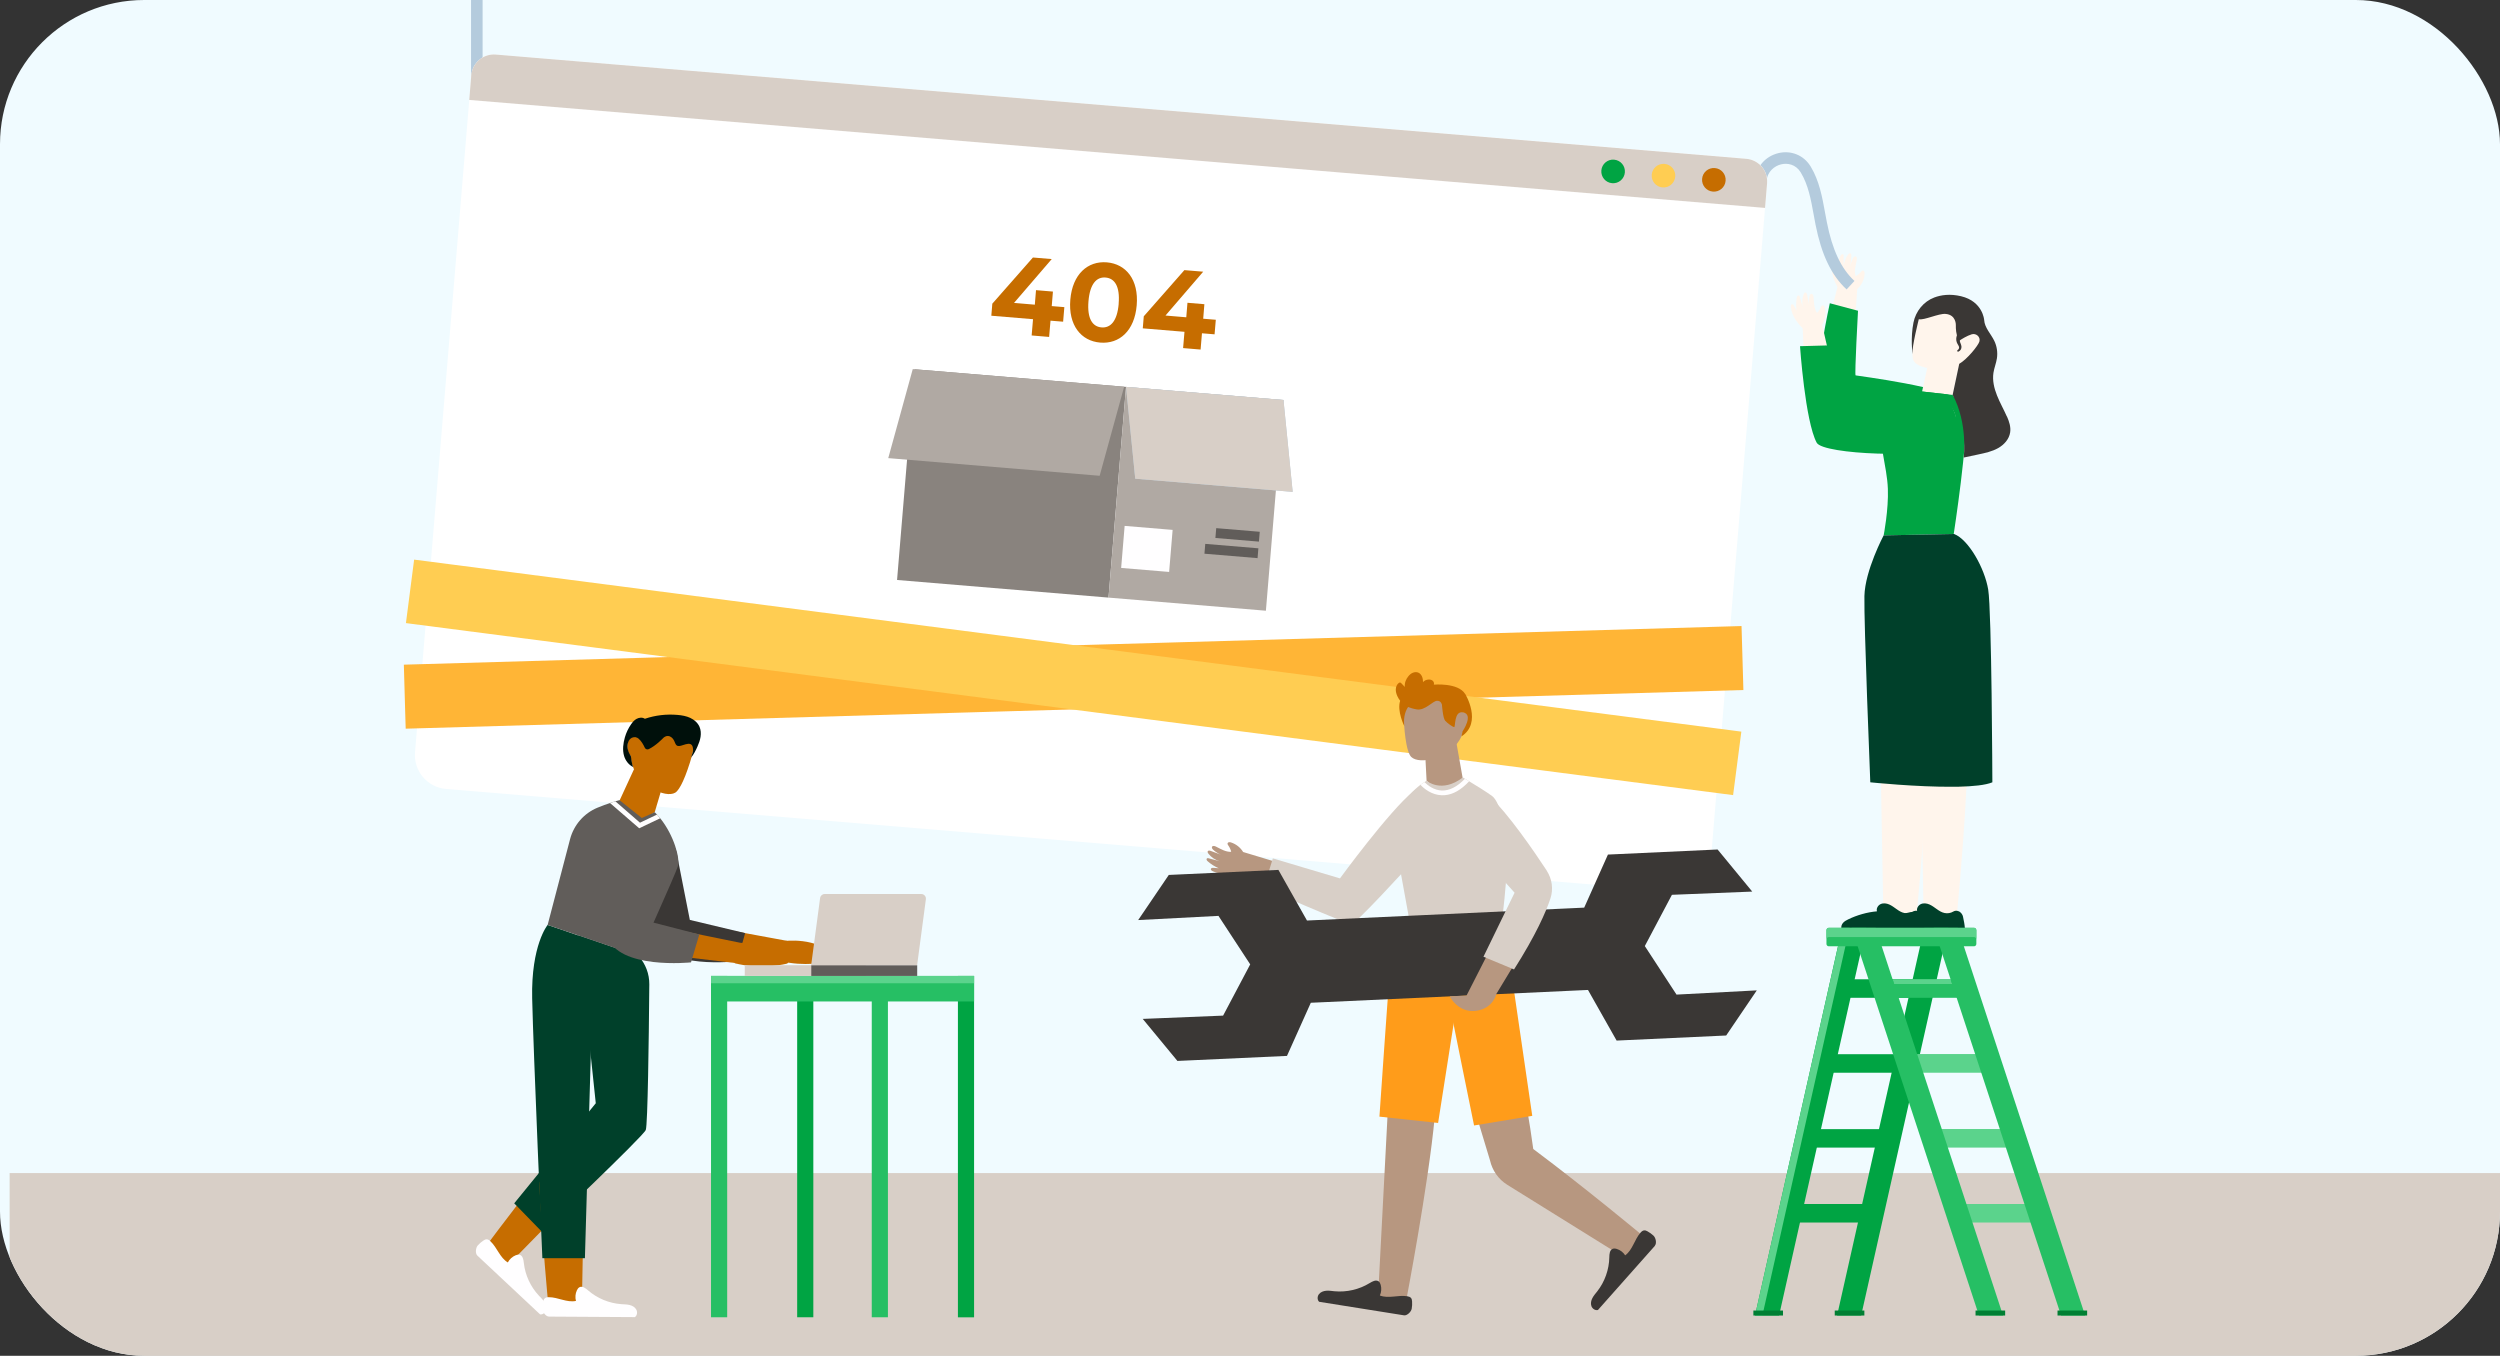 <svg width="260" height="141" viewBox="0 0 260 141" fill="none" xmlns="http://www.w3.org/2000/svg">
<rect x="0" y="0" width="260" height="141" fill="#333333" stroke="none"/>
<g clip-path="url(#clip0_9922_3070)">
<rect width="260" height="141" rx="15" fill="#F0FBFF"/>
<rect x="1" y="122" width="259" height="30" fill="#D8CFC7"/>
<path d="M203.751 42.932C203.77 41.921 202.977 41.072 201.981 40.899C199.552 40.47 193.15 39.345 192.815 39.286C192.529 39.236 193.115 30.585 193.15 30.062C193.603 29.663 193.884 29.095 193.919 28.468C193.919 28.394 193.919 28.311 193.889 28.241C193.854 28.172 193.781 28.118 193.707 28.133C193.638 28.143 193.593 28.207 193.549 28.261C193.391 28.454 193.199 28.611 192.982 28.73C192.81 28.187 192.992 27.6 193.105 27.042C193.135 26.899 193.13 26.702 192.987 26.662C192.864 26.628 192.76 26.756 192.706 26.869C192.563 27.146 192.47 27.447 192.425 27.753C192.465 27.383 192.499 27.008 192.539 26.638C192.548 26.524 192.539 26.376 192.425 26.346C192.337 26.322 192.258 26.401 192.203 26.47C191.913 26.85 191.745 27.328 191.74 27.807C191.74 27.407 191.74 27.013 191.74 26.613C191.74 26.564 191.74 26.509 191.706 26.475C191.661 26.425 191.578 26.425 191.523 26.465C191.469 26.499 191.435 26.564 191.405 26.623C191.203 27.023 191.07 27.457 191.006 27.901C190.971 27.723 190.937 27.546 190.902 27.363C190.883 27.254 190.833 27.126 190.725 27.126C190.621 27.126 190.567 27.245 190.547 27.343C190.439 27.847 190.508 28.37 190.666 28.858C190.774 29.204 190.932 29.534 191.095 29.86C190.562 31.903 188.206 41.294 189.754 42.158C191.494 43.125 201.237 45.76 201.853 45.696C202.287 45.651 203.721 44.408 203.751 42.932Z" fill="#FFF5EC"/>
<path d="M190.306 31.538L193.233 32.318C193.233 32.318 192.864 39.004 192.982 39.039C193.1 39.073 203.006 40.337 203.519 41.644C204.032 42.952 203.923 45.173 201.903 45.864C199.882 46.554 189.409 43.051 189.123 41.659C188.611 39.157 190.301 31.538 190.301 31.538H190.306Z" fill="#00A443"/>
<path d="M204.056 36.615L203.065 41.072L199.896 40.716L200.212 39.27L200.434 38.259L200.941 35.92L204.056 36.615Z" fill="#FFF5EC"/>
<path d="M203.189 55.531L195.9 55.679C195.9 55.679 196.422 53.004 196.338 50.838C196.318 50.25 196.24 49.643 196.146 49.046C196.042 48.4 195.919 47.773 195.826 47.201H195.821C195.712 46.525 195.633 45.937 195.668 45.503C195.865 43.11 199.896 40.716 199.896 40.716L203.065 41.072C203.065 41.072 204.022 42.212 204.342 43.514C204.766 45.237 203.189 55.531 203.189 55.531Z" fill="#00A443"/>
<path d="M203.317 43.11C203.051 42.133 202.045 41.546 201.045 41.659C198.595 41.94 192.139 42.676 191.799 42.715C191.508 42.75 189.621 34.286 189.507 33.778C189.828 33.265 189.936 32.643 189.793 32.031C189.773 31.957 189.754 31.878 189.704 31.824C189.655 31.77 189.566 31.735 189.497 31.77C189.433 31.799 189.409 31.873 189.379 31.938C189.286 32.164 189.143 32.372 188.97 32.544C188.65 32.071 188.66 31.459 188.61 30.891C188.596 30.743 188.536 30.556 188.389 30.561C188.26 30.561 188.201 30.714 188.177 30.842C188.118 31.148 188.113 31.464 188.157 31.77C188.088 31.4 188.019 31.034 187.945 30.664C187.925 30.551 187.871 30.413 187.758 30.413C187.669 30.413 187.61 30.511 187.58 30.595C187.408 31.044 187.383 31.548 187.511 32.011C187.398 31.631 187.29 31.247 187.176 30.867C187.161 30.822 187.147 30.768 187.107 30.743C187.053 30.709 186.974 30.733 186.93 30.783C186.885 30.832 186.871 30.901 186.861 30.965C186.782 31.404 186.777 31.858 186.841 32.303C186.757 32.14 186.674 31.977 186.59 31.819C186.54 31.72 186.457 31.612 186.353 31.641C186.255 31.671 186.24 31.799 186.245 31.898C186.284 32.411 186.496 32.895 186.787 33.319C186.989 33.62 187.23 33.892 187.482 34.158C187.551 36.265 187.95 45.943 189.68 46.327C191.622 46.762 201.715 46.52 202.287 46.283C202.691 46.115 203.711 44.516 203.322 43.095L203.317 43.11Z" fill="#FFF5EC"/>
<path d="M187.201 36.004L190.232 35.92C190.232 35.92 191.77 42.434 191.893 42.434C192.016 42.434 201.873 40.83 202.735 41.94C203.598 43.05 204.12 45.207 202.38 46.441C200.641 47.674 189.606 47.294 188.936 46.041C187.733 43.791 187.201 35.999 187.201 35.999V36.004Z" fill="#00A443"/>
<path d="M200.409 79.919C200.384 80.57 200.355 81.236 200.32 81.903C200.005 88.451 199.305 95.409 199.305 95.409L196.279 94.99L195.865 94.93L195.594 79.919H200.409Z" fill="#FFF5EC"/>
<path d="M200.163 96.534C200.138 96.149 200.059 95.774 199.98 95.399C199.966 95.325 199.951 95.246 199.916 95.177C199.872 95.069 199.798 94.975 199.709 94.896C199.512 94.708 199.202 94.659 198.97 94.797C198.699 94.96 198.369 95.019 198.058 94.955C197.758 94.896 197.491 94.728 197.245 94.55C196.994 94.373 196.752 94.185 196.471 94.062C196.19 93.943 195.86 93.899 195.584 94.027C195.308 94.156 195.111 94.486 195.205 94.777C194.185 94.866 193.115 95.172 192.198 95.621C192.011 95.71 191.824 95.814 191.686 95.967C191.548 96.12 191.459 96.337 191.508 96.539H200.163V96.534Z" fill="#00402A"/>
<path d="M204.593 79.919C204.564 80.748 204.524 81.592 204.48 82.44C204.15 88.831 203.489 95.409 203.489 95.409L200.552 95L200.049 94.93L199.778 79.919H204.593Z" fill="#FFF5EC"/>
<path d="M204.347 96.534C204.322 96.149 204.244 95.774 204.165 95.399C204.15 95.325 204.135 95.246 204.101 95.177C204.056 95.069 203.982 94.975 203.894 94.896C203.696 94.708 203.386 94.659 203.154 94.797C202.883 94.96 202.553 95.019 202.243 94.955C201.942 94.896 201.676 94.728 201.429 94.55C201.178 94.373 200.937 94.185 200.656 94.062C200.375 93.943 200.044 93.899 199.769 94.027C199.493 94.156 199.295 94.486 199.389 94.777C198.369 94.866 197.299 95.172 196.383 95.621C196.195 95.71 196.008 95.814 195.87 95.967C195.732 96.12 195.643 96.337 195.693 96.539H204.347V96.534Z" fill="#00402A"/>
<path d="M207.206 81.36C206.501 81.656 205.195 81.784 203.682 81.819C203.519 81.823 203.356 81.823 203.189 81.823C199.355 81.863 194.51 81.36 194.51 81.36C194.51 81.36 193.835 64.645 193.899 61.99C193.958 59.336 195.9 55.679 195.9 55.679L201.952 55.56L202.474 55.55L203.228 55.536C204.736 56.118 206.402 59.089 206.772 61.309C207.141 63.53 207.206 81.36 207.206 81.36Z" fill="#00402A"/>
<path d="M205.88 34.918C205.816 34.839 205.742 34.795 205.663 34.76C205.678 34.341 205.663 33.931 205.643 33.541C205.623 33.063 205.372 32.638 204.978 32.426C204.007 31.893 202.075 31.059 200.493 31.76C200.143 31.918 199.872 32.239 199.759 32.623C199.552 33.304 199.404 33.62 199.157 34.8C199.064 35.239 198.99 35.668 198.94 36.058C198.862 36.705 198.866 37.237 199.009 37.504C199.586 38.57 202.928 38.752 204.588 37.307C204.859 37.07 205.062 36.813 205.214 36.542C205.835 36.181 206.19 35.288 205.875 34.918H205.88Z" fill="#FFF5EC"/>
<path d="M208.713 43.317C208.388 42.577 207.984 41.876 207.688 41.126C207.388 40.376 207.196 39.562 207.319 38.767C207.398 38.259 207.6 37.78 207.679 37.272C207.772 36.655 207.679 36.004 207.403 35.441C207.048 34.711 206.397 34.084 206.353 33.275C206.353 33.275 206.22 31.35 203.948 30.807C202.804 30.536 201.873 30.674 201.163 30.94C200.044 31.365 199.236 32.371 199 33.546C198.684 35.115 198.891 36.823 198.891 36.823C198.837 36.023 199.556 33.196 199.556 33.196C200.084 33.339 201.626 32.579 202.351 32.648C203.44 32.746 203.406 33.788 203.406 33.788C203.406 33.788 203.381 34.365 203.519 34.873C203.435 35.11 203.42 35.367 203.504 35.599C203.583 35.806 203.701 35.934 203.736 36.068C203.775 36.186 203.711 36.339 203.593 36.408C203.553 36.433 203.539 36.477 203.553 36.522C203.573 36.566 203.622 36.591 203.672 36.571C203.879 36.492 204.022 36.265 203.992 36.028C203.962 35.801 203.849 35.638 203.829 35.5C203.82 35.466 203.829 35.431 203.829 35.392C203.977 35.293 204.559 34.918 205.066 34.765C205.52 34.632 205.988 35.041 205.86 35.5C205.86 35.5 205.86 35.51 205.86 35.515C205.732 35.944 204.603 37.351 203.76 37.839L203.075 41.067C204.687 44.023 204.224 47.586 204.224 47.586C204.741 47.477 205.234 47.368 205.756 47.26C206.456 47.112 207.171 46.959 207.797 46.608C208.423 46.258 208.955 45.671 209.058 44.96C209.142 44.398 208.95 43.83 208.723 43.312L208.713 43.317Z" fill="#3A3735"/>
<path d="M200.596 103.769L200.399 101.844H191.232L191.434 103.769H200.596Z" fill="#00A443"/>
<path d="M198.6 111.561L198.403 109.636H189.236L189.438 111.561H198.6Z" fill="#00A443"/>
<path d="M196.604 119.353L196.407 117.428H187.24L187.438 119.353H196.604Z" fill="#00A443"/>
<path d="M194.608 127.14L194.411 125.216H185.244L185.442 127.14H194.608Z" fill="#00A443"/>
<path d="M191.055 136.817H193.559L202.622 96.5H200.118L191.055 136.817Z" fill="#00A443"/>
<path d="M182.519 136.817H185.023L194.086 96.5H191.577L182.519 136.817Z" fill="#00A443"/>
<path d="M192.351 96.5L183.288 136.817H182.519L191.582 96.5H192.351Z" fill="#5BD38C"/>
<path d="M185.432 136.299H182.351V136.817H185.432V136.299Z" fill="#007F33"/>
<path d="M193.894 136.299H190.813V136.817H193.894V136.299Z" fill="#007F33"/>
<path d="M204.514 103.773V101.849H195.348V103.773H204.514Z" fill="#26BF64"/>
<path d="M203.021 102.338H196.994L196.831 101.844H202.859L203.021 102.338Z" fill="#5BD38C"/>
<path d="M207.319 111.561V109.636H198.152V111.561H207.319Z" fill="#5BD38C"/>
<path d="M205.609 110.13H199.581L199.418 109.636H205.446L205.609 110.13Z" fill="#5BD38C"/>
<path d="M210.118 119.353V117.428H200.951V119.353H210.118Z" fill="#5BD38C"/>
<path d="M208.157 117.922H202.129L201.967 117.428H207.994L208.157 117.922Z" fill="#5BD38C"/>
<path d="M212.927 127.14V125.216H203.76V127.14H212.927Z" fill="#5BD38C"/>
<path d="M210.7 125.709H204.672L204.51 125.216H210.537L210.7 125.709Z" fill="#5BD38C"/>
<path d="M208.319 136.817H205.815L192.568 96.5H195.071L208.319 136.817Z" fill="#26BF64"/>
<path d="M208.536 136.299H205.456V136.817H208.536V136.299Z" fill="#007F33"/>
<path d="M216.855 136.817H214.352L201.104 96.5H203.613L216.855 136.817Z" fill="#26BF64"/>
<path d="M217.062 136.299H213.982V136.817H217.062V136.299Z" fill="#007F33"/>
<path d="M205.54 96.737V98.168C205.54 98.306 205.431 98.415 205.293 98.415H190.197C190.059 98.415 189.951 98.306 189.951 98.168V96.737C189.951 96.599 190.059 96.49 190.197 96.49H205.293C205.431 96.49 205.54 96.599 205.54 96.737Z" fill="#26BF64"/>
<path d="M205.539 96.737V97.699C205.539 97.566 205.431 97.452 205.293 97.452H190.197C190.059 97.452 189.951 97.566 189.951 97.699V96.737C189.951 96.603 190.059 96.49 190.197 96.49H205.293C205.431 96.49 205.539 96.603 205.539 96.737Z" fill="#5BD38C"/>
<path d="M50.191 -58H48.989V19.457H50.191V-58Z" fill="#B4CBDD"/>
<path d="M182.736 30.709L181.538 30.61L182.524 18.741C182.637 17.36 183.593 16.254 184.954 15.924C186.27 15.608 187.581 16.141 188.285 17.281L188.32 17.335C189.207 18.811 189.513 20.498 189.808 22.127C189.867 22.457 189.926 22.788 189.995 23.119C190.562 25.991 191.474 27.93 192.864 29.218L192.046 30.102C190.459 28.631 189.434 26.489 188.813 23.351C188.749 23.015 188.685 22.68 188.625 22.339C188.335 20.745 188.064 19.24 187.29 17.957L187.265 17.913C186.748 17.074 185.875 16.935 185.235 17.093C184.589 17.246 183.805 17.799 183.722 18.84L182.736 30.709Z" fill="#B4CBDD"/>
<path d="M174.111 92.7L46.386 82.05C44.444 81.888 43.001 80.18 43.163 78.236L49.018 7.83C49.127 6.528 50.27 5.56 51.571 5.669L181.622 16.511C182.923 16.619 183.889 17.764 183.781 19.067L177.926 89.472C177.763 91.417 176.058 92.863 174.116 92.7H174.111Z" fill="white"/>
<path d="M183.564 21.623L48.801 10.392L49.013 7.836C49.122 6.533 50.265 5.566 51.566 5.674L181.617 16.516C182.918 16.625 183.884 17.769 183.776 19.072L183.564 21.633V21.623Z" fill="#D8CFC7"/>
<path d="M168.986 17.932C168.931 18.608 168.335 19.112 167.66 19.052C166.985 18.998 166.482 18.401 166.541 17.725C166.595 17.049 167.192 16.546 167.867 16.605C168.542 16.664 169.045 17.256 168.986 17.932Z" fill="#00A443"/>
<path d="M174.224 18.372C174.17 19.048 173.574 19.551 172.899 19.492C172.223 19.437 171.721 18.84 171.78 18.164C171.834 17.488 172.43 16.985 173.106 17.044C173.781 17.098 174.284 17.695 174.224 18.372Z" fill="#FFCD52"/>
<path d="M179.463 18.806C179.409 19.482 178.813 19.985 178.138 19.926C177.462 19.872 176.96 19.274 177.019 18.598C177.073 17.922 177.669 17.419 178.345 17.478C179.02 17.532 179.523 18.13 179.463 18.806Z" fill="#C66D00"/>
<path d="M110.564 33.457L109.253 33.349L109.11 35.041L107.292 34.888L107.435 33.196L103.098 32.836L103.201 31.582L107.425 26.78L109.381 26.943L105.458 31.503L107.622 31.686L107.745 30.176L109.505 30.324L109.381 31.834L110.692 31.942L110.564 33.462V33.457Z" fill="#C66D00"/>
<path d="M111.313 31.168C111.535 28.508 113.132 27.121 115.113 27.284C117.104 27.452 118.44 29.08 118.218 31.745C117.996 34.41 116.409 35.797 114.418 35.629C112.437 35.466 111.091 33.832 111.313 31.168ZM116.34 31.587C116.493 29.756 115.911 28.942 114.98 28.863C114.058 28.784 113.354 29.495 113.201 31.326C113.048 33.156 113.63 33.971 114.551 34.05C115.483 34.129 116.192 33.423 116.345 31.587H116.34Z" fill="#C66D00"/>
<path d="M126.315 34.77L125.004 34.661L124.862 36.354L123.043 36.201L123.186 34.508L118.849 34.148L118.952 32.895L123.176 28.093L125.133 28.256L121.21 32.816L123.373 32.998L123.496 31.488L125.256 31.637L125.133 33.147L126.444 33.255L126.315 34.775V34.77Z" fill="#C66D00"/>
<path d="M117.105 40.237L95.117 38.404L93.294 60.318L115.283 62.151L117.105 40.237Z" fill="#89837E"/>
<path d="M133.476 41.601L117.106 40.236L115.284 62.15L131.653 63.515L133.476 41.601Z" fill="#B0A9A3"/>
<path d="M121.953 55.109L116.963 54.693L116.6 59.065L121.59 59.481L121.953 55.109Z" fill="#FFFEFF"/>
<path d="M131.015 55.305L126.487 54.927L126.402 55.95L130.93 56.328L131.015 55.305Z" fill="#615D5A"/>
<path d="M130.872 57.024L125.347 56.563L125.262 57.586L130.787 58.047L130.872 57.024Z" fill="#615D5A"/>
<path d="M134.437 51.153L118.065 49.786L117.109 40.237L133.481 41.6L134.437 51.153Z" fill="#B4CBDD"/>
<path d="M114.364 49.481L92.378 47.645L94.926 38.387L116.912 40.218L114.364 49.481Z" fill="#B0A9A3"/>
<path d="M134.437 51.153L118.065 49.786L117.109 40.237L133.481 41.6L134.437 51.153Z" fill="#D8CFC7"/>
<path d="M181.312 71.761L122.166 73.474L99.386 74.13L42.192 75.783L42.138 73.977L42 69.126L66.987 68.406H66.992L98.149 67.503L115.192 67.009L120.914 66.846L181.119 65.109L181.287 70.834L181.312 71.761Z" fill="#FFB536"/>
<path d="M181.1 76.09L180.464 80.985L180.242 82.692L42.217 64.803L43.069 58.201L47.081 58.719L181.1 76.09Z" fill="#FFCD52"/>
<path d="M151.894 101.183C151.894 101.183 150.395 108.936 149.868 111.665C149.597 113.041 149.365 114.551 149.218 116.101C148.547 123.301 146.221 135.376 146.221 135.376L145.728 135.322L143.308 135.061L144.24 117.246L144.56 111.008L145.068 101.361L150.957 97.171C150.957 97.171 151.82 98.543 151.894 101.183Z" fill="#B79780"/>
<path d="M146.009 136.798C146.339 136.842 146.758 136.432 146.818 136.107C146.862 135.855 146.877 135.598 146.857 135.347C146.847 135.223 146.827 135.095 146.753 134.996C146.66 134.878 146.502 134.834 146.354 134.809C145.403 134.656 144.403 135.085 143.506 134.73C143.663 134.389 143.693 133.99 143.594 133.629C143.555 133.486 143.491 133.343 143.373 133.259C143.097 133.062 142.727 133.269 142.441 133.442C141.357 134.108 140.056 134.409 138.789 134.291C138.503 134.261 138.212 134.212 137.927 134.236C137.641 134.261 137.34 134.37 137.168 134.597C136.99 134.824 136.98 135.189 137.192 135.386L146.009 136.793V136.798Z" fill="#3A3735"/>
<path d="M146.616 95.917C146.616 95.917 144.708 99.263 144.531 101.212C144.353 103.162 143.461 116.13 143.461 116.13L149.563 116.787L152.924 95.345L146.611 95.922L146.616 95.917Z" fill="#FF9C1A"/>
<path d="M170.986 128.621L170.365 129.504L169.306 131.024L156.753 123.217C155.841 122.649 155.201 121.737 154.964 120.69L154.072 117.739L153.392 115.489L152.194 109.153L151.445 105.195V105.185L150.918 102.392L151.894 101.193L155.482 96.776C155.482 96.776 156.985 98.78 157.064 104.391C157.064 104.425 157.069 104.46 157.064 104.499C157.088 106.202 158.02 110.905 158.838 115.484C159.055 116.698 159.262 118.065 159.459 119.496C164.939 123.587 170.986 128.626 170.986 128.626V128.621Z" fill="#B79780"/>
<path d="M172.105 129.553C172.322 129.302 172.204 128.729 171.957 128.502C171.77 128.33 171.563 128.182 171.341 128.058C171.233 127.999 171.115 127.945 170.991 127.959C170.839 127.974 170.715 128.083 170.617 128.196C169.976 128.917 169.799 129.988 169.02 130.555C168.818 130.239 168.503 129.998 168.143 129.889C168.005 129.845 167.847 129.825 167.714 129.879C167.403 130.007 167.374 130.427 167.369 130.762C167.344 132.036 166.901 133.294 166.117 134.296C165.94 134.523 165.743 134.74 165.61 134.997C165.476 135.253 165.407 135.559 165.506 135.836C165.605 136.107 165.905 136.314 166.186 136.24L172.12 129.553H172.105Z" fill="#3A3735"/>
<path d="M159.36 116.047L157.985 116.274L157.497 116.358L153.303 117.049C153.303 117.049 150.706 104.312 150.356 102.387C150.011 100.463 150.805 95.538 150.805 95.538L156.29 95.034L159.355 116.047H159.36Z" fill="#FF9C1A"/>
<path d="M140.391 91.965L129.287 88.609C129.006 88.15 128.573 87.795 128.04 87.617C127.966 87.592 127.892 87.573 127.814 87.587C127.74 87.602 127.666 87.661 127.661 87.735C127.656 87.805 127.7 87.864 127.74 87.923C127.883 88.12 127.991 88.352 128.045 88.589C127.474 88.619 126.956 88.293 126.448 88.041C126.315 87.977 126.123 87.933 126.054 88.061C125.99 88.17 126.089 88.303 126.182 88.387C126.414 88.594 126.68 88.762 126.966 88.885C126.616 88.757 126.266 88.624 125.916 88.495C125.808 88.456 125.66 88.431 125.606 88.53C125.561 88.609 125.616 88.708 125.67 88.777C125.965 89.157 126.379 89.438 126.843 89.566C126.458 89.463 126.074 89.364 125.689 89.26C125.64 89.246 125.591 89.236 125.547 89.26C125.487 89.29 125.468 89.369 125.492 89.433C125.512 89.497 125.566 89.542 125.616 89.586C125.951 89.882 126.335 90.124 126.749 90.297C126.567 90.282 126.384 90.272 126.207 90.257C126.099 90.247 125.961 90.262 125.931 90.366C125.906 90.464 126.005 90.548 126.094 90.593C126.552 90.825 127.074 90.894 127.587 90.864C127.952 90.844 128.316 90.78 128.676 90.701L139.395 95.36C140.322 95.631 141.298 95.093 141.574 94.156C141.85 93.218 141.322 92.236 140.396 91.96L140.391 91.965Z" fill="#B79780"/>
<path d="M132.377 89.265L131.431 92.335C131.431 92.335 139.982 96.08 140.544 96.105C140.958 96.125 145.896 90.746 148.479 87.903C149.676 86.586 149.725 84.528 148.488 83.245C147.843 82.579 148.01 81.453 147.005 82.278C144.452 84.37 139.356 91.353 139.356 91.353L132.368 89.27L132.377 89.265Z" fill="#D8CFC7"/>
<path d="M152.135 81.019L151.342 81.73C150.814 82.425 149.804 82.519 149.163 81.927L148.365 81.197L148.128 76.632L151.307 76.341L152.135 81.014V81.019Z" fill="#B79780"/>
<path d="M156.753 89.784C156.6 92.567 156.295 95.034 156.295 95.034L146.615 95.918C146.615 95.918 144.915 86.66 144.851 85.939C144.762 84.952 146.211 82.771 147.724 81.621C147.862 81.513 148.005 81.424 148.138 81.335C148.217 81.281 148.291 81.241 148.37 81.202C148.37 81.202 149.913 82.549 152.135 80.856C152.135 80.856 152.219 80.906 152.357 80.99C152.465 81.054 152.618 81.143 152.786 81.251C153.495 81.676 154.604 82.362 155.186 82.791C156.083 83.442 156.906 87 156.753 89.779V89.784Z" fill="#D8CFC7"/>
<path d="M152.786 81.256C151.968 82.14 151.13 82.623 150.272 82.697C150.164 82.707 150.051 82.712 149.942 82.707C148.902 82.672 148.119 82.041 147.724 81.621C147.862 81.513 148.005 81.424 148.138 81.335C148.498 81.695 149.144 82.189 149.962 82.214C150.75 82.233 151.554 81.824 152.352 80.99C152.461 81.054 152.613 81.143 152.781 81.251L152.786 81.256Z" fill="#FFFEFF"/>
<path d="M173.88 93.06L171.061 98.39L174.358 103.438L182.706 102.999L179.523 107.692L168.128 108.22L165.151 102.955L137.749 104.223L136.325 104.287L133.846 109.814L122.452 110.337L118.844 105.965L119.593 105.935L127.203 105.624L130.022 100.295L126.72 95.251L118.371 95.686L121.555 90.993L132.954 90.469L135.926 95.735L163.091 94.472L164.757 94.393L167.226 88.875L178.631 88.347L182.233 92.725L181.499 92.754L173.88 93.06Z" fill="#3A3735"/>
<path d="M159.139 97.546C158.764 97.373 158.39 97.205 158.015 97.037C157.414 96.771 156.817 96.509 156.251 96.218L152.52 103.537L150.77 103.616C150.77 103.616 151.613 105.338 153.451 105.131C155.29 104.923 155.615 103.379 155.615 103.379L159.149 97.541L159.139 97.546Z" fill="#B79780"/>
<path d="M160.859 90.538C159.548 88.545 156.842 84.582 154.792 82.672C153.644 83.773 152.51 84.893 151.534 86.151C151.569 86.196 151.598 86.245 151.638 86.29L157.517 92.843L154.279 99.5L157.458 100.823C159.745 97.22 160.775 94.852 161.243 93.445C161.568 92.468 161.416 91.402 160.854 90.543L160.859 90.538Z" fill="#D8CFC7"/>
<path d="M152.525 74.17C152.392 74.086 152.263 74.071 152.145 74.086C152.056 73.666 151.923 73.272 151.795 72.911C151.633 72.462 151.263 72.136 150.819 72.053C149.735 71.84 147.705 71.406 146.413 72.556C146.128 72.813 145.97 73.198 145.975 73.602C145.99 74.313 145.965 74.905 146.088 76.104C146.132 76.553 146.196 76.983 146.265 77.367C146.389 78.009 146.551 78.512 146.773 78.725C147.65 79.563 150.647 78.858 151.785 76.973C151.953 76.696 152.071 76.41 152.145 76.124C152.84 75.685 152.998 74.461 152.52 74.17H152.525Z" fill="#B79780"/>
<path d="M152.377 72.176C151.647 70.972 149.119 71.204 149.119 71.204C149.183 71.046 149.094 70.849 148.952 70.76C148.809 70.666 148.621 70.656 148.454 70.686C148.276 70.72 148.099 70.799 147.995 70.947C147.99 70.755 147.971 70.558 147.897 70.38C147.823 70.202 147.695 70.039 147.522 69.96C147.345 69.876 147.128 69.891 146.946 69.96C146.763 70.029 146.606 70.168 146.482 70.316C146.216 70.626 146.059 71.036 146.098 71.441C145.985 71.317 145.866 71.194 145.753 71.076C145.714 71.036 145.674 70.992 145.615 70.982C145.556 70.972 145.497 71.007 145.452 71.046C145.265 71.199 145.171 71.446 145.162 71.688C145.152 71.929 145.221 72.166 145.319 72.388C145.398 72.561 145.497 72.729 145.615 72.882C145.265 73.953 146.044 75.512 146.044 75.512C145.925 74.5 146.216 73.859 146.443 73.528C146.665 73.617 146.965 73.716 147.35 73.78C148.212 73.918 149.001 72.901 149.444 72.882C149.888 72.862 149.962 73.291 149.962 73.291C149.962 73.291 150.06 74.693 150.297 74.954C150.538 75.221 151.051 75.586 151.224 75.621C151.396 75.65 151.184 73.913 152.15 74.086C153.308 74.293 152.111 76.055 152.111 76.055L151.992 76.588C154.2 75.152 152.382 72.171 152.382 72.171L152.377 72.176Z" fill="#C66D00"/>
<path d="M58.052 124.021C57.318 123.602 56.559 123.178 55.805 122.733C52.719 126.657 50.171 130.096 50.171 130.096L52.374 132.036L59.427 124.841C58.969 124.569 58.515 124.293 58.052 124.026V124.021Z" fill="#C66D00"/>
<path d="M49.644 130.58C49.407 130.348 49.471 129.766 49.693 129.519C49.861 129.331 50.058 129.159 50.27 129.02C50.373 128.951 50.487 128.887 50.61 128.887C50.763 128.887 50.896 128.986 51.004 129.09C51.709 129.751 51.985 130.802 52.813 131.295C52.985 130.96 53.281 130.693 53.626 130.55C53.759 130.496 53.912 130.456 54.055 130.501C54.375 130.6 54.444 131.014 54.479 131.35C54.617 132.613 55.179 133.827 56.051 134.755C56.248 134.967 56.465 135.164 56.623 135.406C56.78 135.648 56.874 135.949 56.805 136.23C56.731 136.512 56.45 136.743 56.169 136.694L49.649 130.585L49.644 130.58Z" fill="#FFFEFF"/>
<path d="M67.529 102.382C67.529 102.496 67.529 102.614 67.524 102.738C67.524 102.9 67.524 103.073 67.519 103.251C67.48 107.835 67.367 117.009 67.16 117.517C66.888 118.193 56.396 128.147 56.396 128.147L56.292 128.038L53.725 125.398L53.478 125.147L61.96 114.739L60.122 97.275L65.094 98.977L65.607 99.15L66.41 99.426C67.14 100.236 67.539 101.292 67.529 102.382Z" fill="#00402A"/>
<path d="M58.052 124.021C57.406 123.651 56.746 123.276 56.08 122.891C56.386 129.119 56.997 135.406 56.997 135.406H60.521L60.698 125.591C59.821 125.058 58.939 124.535 58.047 124.021H58.052Z" fill="#C66D00"/>
<path d="M57.091 136.926C56.761 136.916 56.411 136.447 56.406 136.112C56.406 135.855 56.43 135.603 56.489 135.357C56.519 135.238 56.559 135.115 56.652 135.031C56.766 134.927 56.928 134.908 57.076 134.908C58.042 134.908 58.954 135.495 59.9 135.297C59.801 134.937 59.836 134.537 59.994 134.197C60.053 134.064 60.142 133.935 60.275 133.866C60.575 133.718 60.91 133.98 61.162 134.202C62.123 135.036 63.355 135.544 64.626 135.633C64.917 135.653 65.208 135.653 65.489 135.722C65.77 135.791 66.046 135.949 66.179 136.205C66.312 136.462 66.267 136.822 66.026 136.98L57.096 136.926H57.091Z" fill="#FFFEFF"/>
<path d="M64.464 98.76L61.605 104.149L60.831 130.851H56.406C56.406 130.851 55.469 109.385 55.346 103.833C55.223 98.281 56.953 96.194 56.953 96.194L57.692 96.445L58.16 96.603L59.333 97.008L59.806 97.171L64.464 98.76Z" fill="#00402A"/>
<path d="M81.447 99.964L81.851 97.847L70.225 95.705C69.274 95.523 68.357 96.154 68.175 97.117C67.992 98.079 69.082 98.656 70.028 98.839L81.442 99.969L81.447 99.964Z" fill="#C66D00"/>
<path d="M81.531 97.871C81.531 97.871 85.02 97.388 86.765 99.446C86.908 99.614 86.829 99.87 86.622 99.919C85.754 100.137 83.625 100.531 81.24 99.964L81.531 97.871Z" fill="#C66D00"/>
<path d="M64.7 87.237L67.726 86.808C68.963 86.63 70.126 87.459 70.368 88.688L71.743 95.671L77.494 97.043L76.686 99.964C76.686 99.964 69.111 100.902 67.938 97.418C66.765 93.934 64.705 87.242 64.705 87.242L64.7 87.237Z" fill="#3A3735"/>
<path d="M64.38 83.373L66.691 85.396L68.091 84.469L69.392 80.087L66.371 79.055L64.38 83.373Z" fill="#C66D00"/>
<path d="M70.501 90.09C70.22 90.983 66.41 99.426 66.41 99.426L56.953 96.194L59.289 87.267C59.678 85.791 60.733 84.582 62.138 84C62.616 83.803 63.069 83.64 63.444 83.516C63.656 83.442 63.843 83.383 63.996 83.334C64.262 83.255 64.424 83.215 64.424 83.215L66.751 85.071L68.091 84.469C68.17 84.548 68.254 84.632 68.328 84.716C68.446 84.839 68.554 84.967 68.663 85.1C70.102 86.892 70.748 89.3 70.501 90.09Z" fill="#615D5A"/>
<path d="M68.663 85.1L66.475 86.142L63.444 83.516C63.656 83.442 63.843 83.383 63.996 83.334L66.558 85.559L68.328 84.716C68.446 84.839 68.554 84.967 68.663 85.1Z" fill="#FFFEFF"/>
<path d="M76.622 100.176L77.066 98.064L65.484 95.705C64.537 95.508 63.611 96.12 63.409 97.077C63.207 98.034 64.286 98.632 65.232 98.834L76.627 100.176H76.622Z" fill="#C66D00"/>
<path d="M76.746 98.084C76.746 98.084 80.245 97.669 81.95 99.757C82.088 99.924 82.009 100.181 81.797 100.23C80.925 100.433 78.791 100.783 76.415 100.176L76.746 98.089V98.084Z" fill="#C66D00"/>
<path d="M60.122 87.138L65.371 86.497L67.002 95.705L72.729 97.181L71.866 100.087C71.866 100.087 64.272 100.882 63.168 97.378C62.064 93.874 60.127 87.143 60.127 87.143L60.122 87.138Z" fill="#615D5A"/>
<path d="M72.019 76.528C71.033 75.107 68.958 75.048 67.854 74.999C67.406 74.979 66.972 75.206 66.706 75.606C66.494 75.926 66.277 76.282 66.09 76.666C65.977 76.622 65.849 76.607 65.701 76.657C65.168 76.829 65.035 78.053 65.607 78.645C65.612 78.941 65.661 79.247 65.76 79.558C66.425 81.66 69.17 83.052 70.22 82.44C70.481 82.287 70.762 81.833 71.033 81.241C71.196 80.886 71.354 80.481 71.501 80.057C71.906 78.922 72.019 78.339 72.196 77.653C72.3 77.264 72.236 76.849 72.019 76.533V76.528Z" fill="#C66D00"/>
<path d="M72.078 78.117C72.132 76.829 71.132 77.555 70.629 77.589C70.126 77.624 70.289 77.012 69.811 76.667C69.333 76.316 68.929 76.8 68.929 76.8C68.929 76.8 68.209 77.555 67.47 77.91C67.312 77.984 67.125 77.915 67.056 77.757C66.928 77.476 66.701 77.052 66.401 76.81C66.07 76.543 65.597 76.662 65.4 77.037C65.228 77.367 65.129 77.91 65.612 78.641C65.612 78.641 65.711 79.475 65.839 79.766C65.39 79.549 65.05 79.104 64.907 78.626C64.72 77.999 64.809 77.303 64.986 76.686C65.124 76.203 65.346 75.739 65.632 75.324C65.784 75.102 65.967 74.89 66.203 74.762C66.47 74.614 66.815 74.584 67.066 74.752C68.17 74.382 69.313 74.249 70.476 74.352C70.93 74.392 71.383 74.471 71.792 74.663C72.201 74.856 72.571 75.171 72.748 75.586C72.891 75.912 72.911 76.287 72.857 76.637C72.803 76.992 72.674 77.328 72.531 77.653C72.354 78.053 72.152 78.448 71.876 78.788L72.078 78.112V78.117Z" fill="#00100B"/>
<path d="M101.304 137V101.499H99.623V137H101.304Z" fill="#00A443"/>
<path d="M84.586 136.995V101.494H82.906V136.995H84.586Z" fill="#00A443"/>
<path d="M75.627 136.995V101.494H73.946V136.995H75.627Z" fill="#26BF64"/>
<path d="M92.344 136.995V101.494H90.663V136.995H92.344Z" fill="#26BF64"/>
<path d="M101.304 101.494H73.951V104.149H101.304V101.494Z" fill="#26BF64"/>
<path d="M101.304 101.494H73.951V102.259H101.304V101.494Z" fill="#5BD38C"/>
<path d="M90.042 100.384H77.455V101.494H90.042V100.384Z" fill="#D8CFC7"/>
<path d="M95.389 100.384H84.374V101.494H95.389V100.384Z" fill="#615D5A"/>
<path d="M95.375 100.384H84.36L85.291 93.396C85.321 93.154 85.528 92.977 85.769 92.977H95.813C96.104 92.977 96.331 93.233 96.291 93.524L95.38 100.384H95.375Z" fill="#D8CFC7"/>
</g>
<defs>
<clipPath id="clip0_9922_3070">
<rect width="260" height="141" rx="15" fill="white"/>
</clipPath>
</defs>
</svg>
